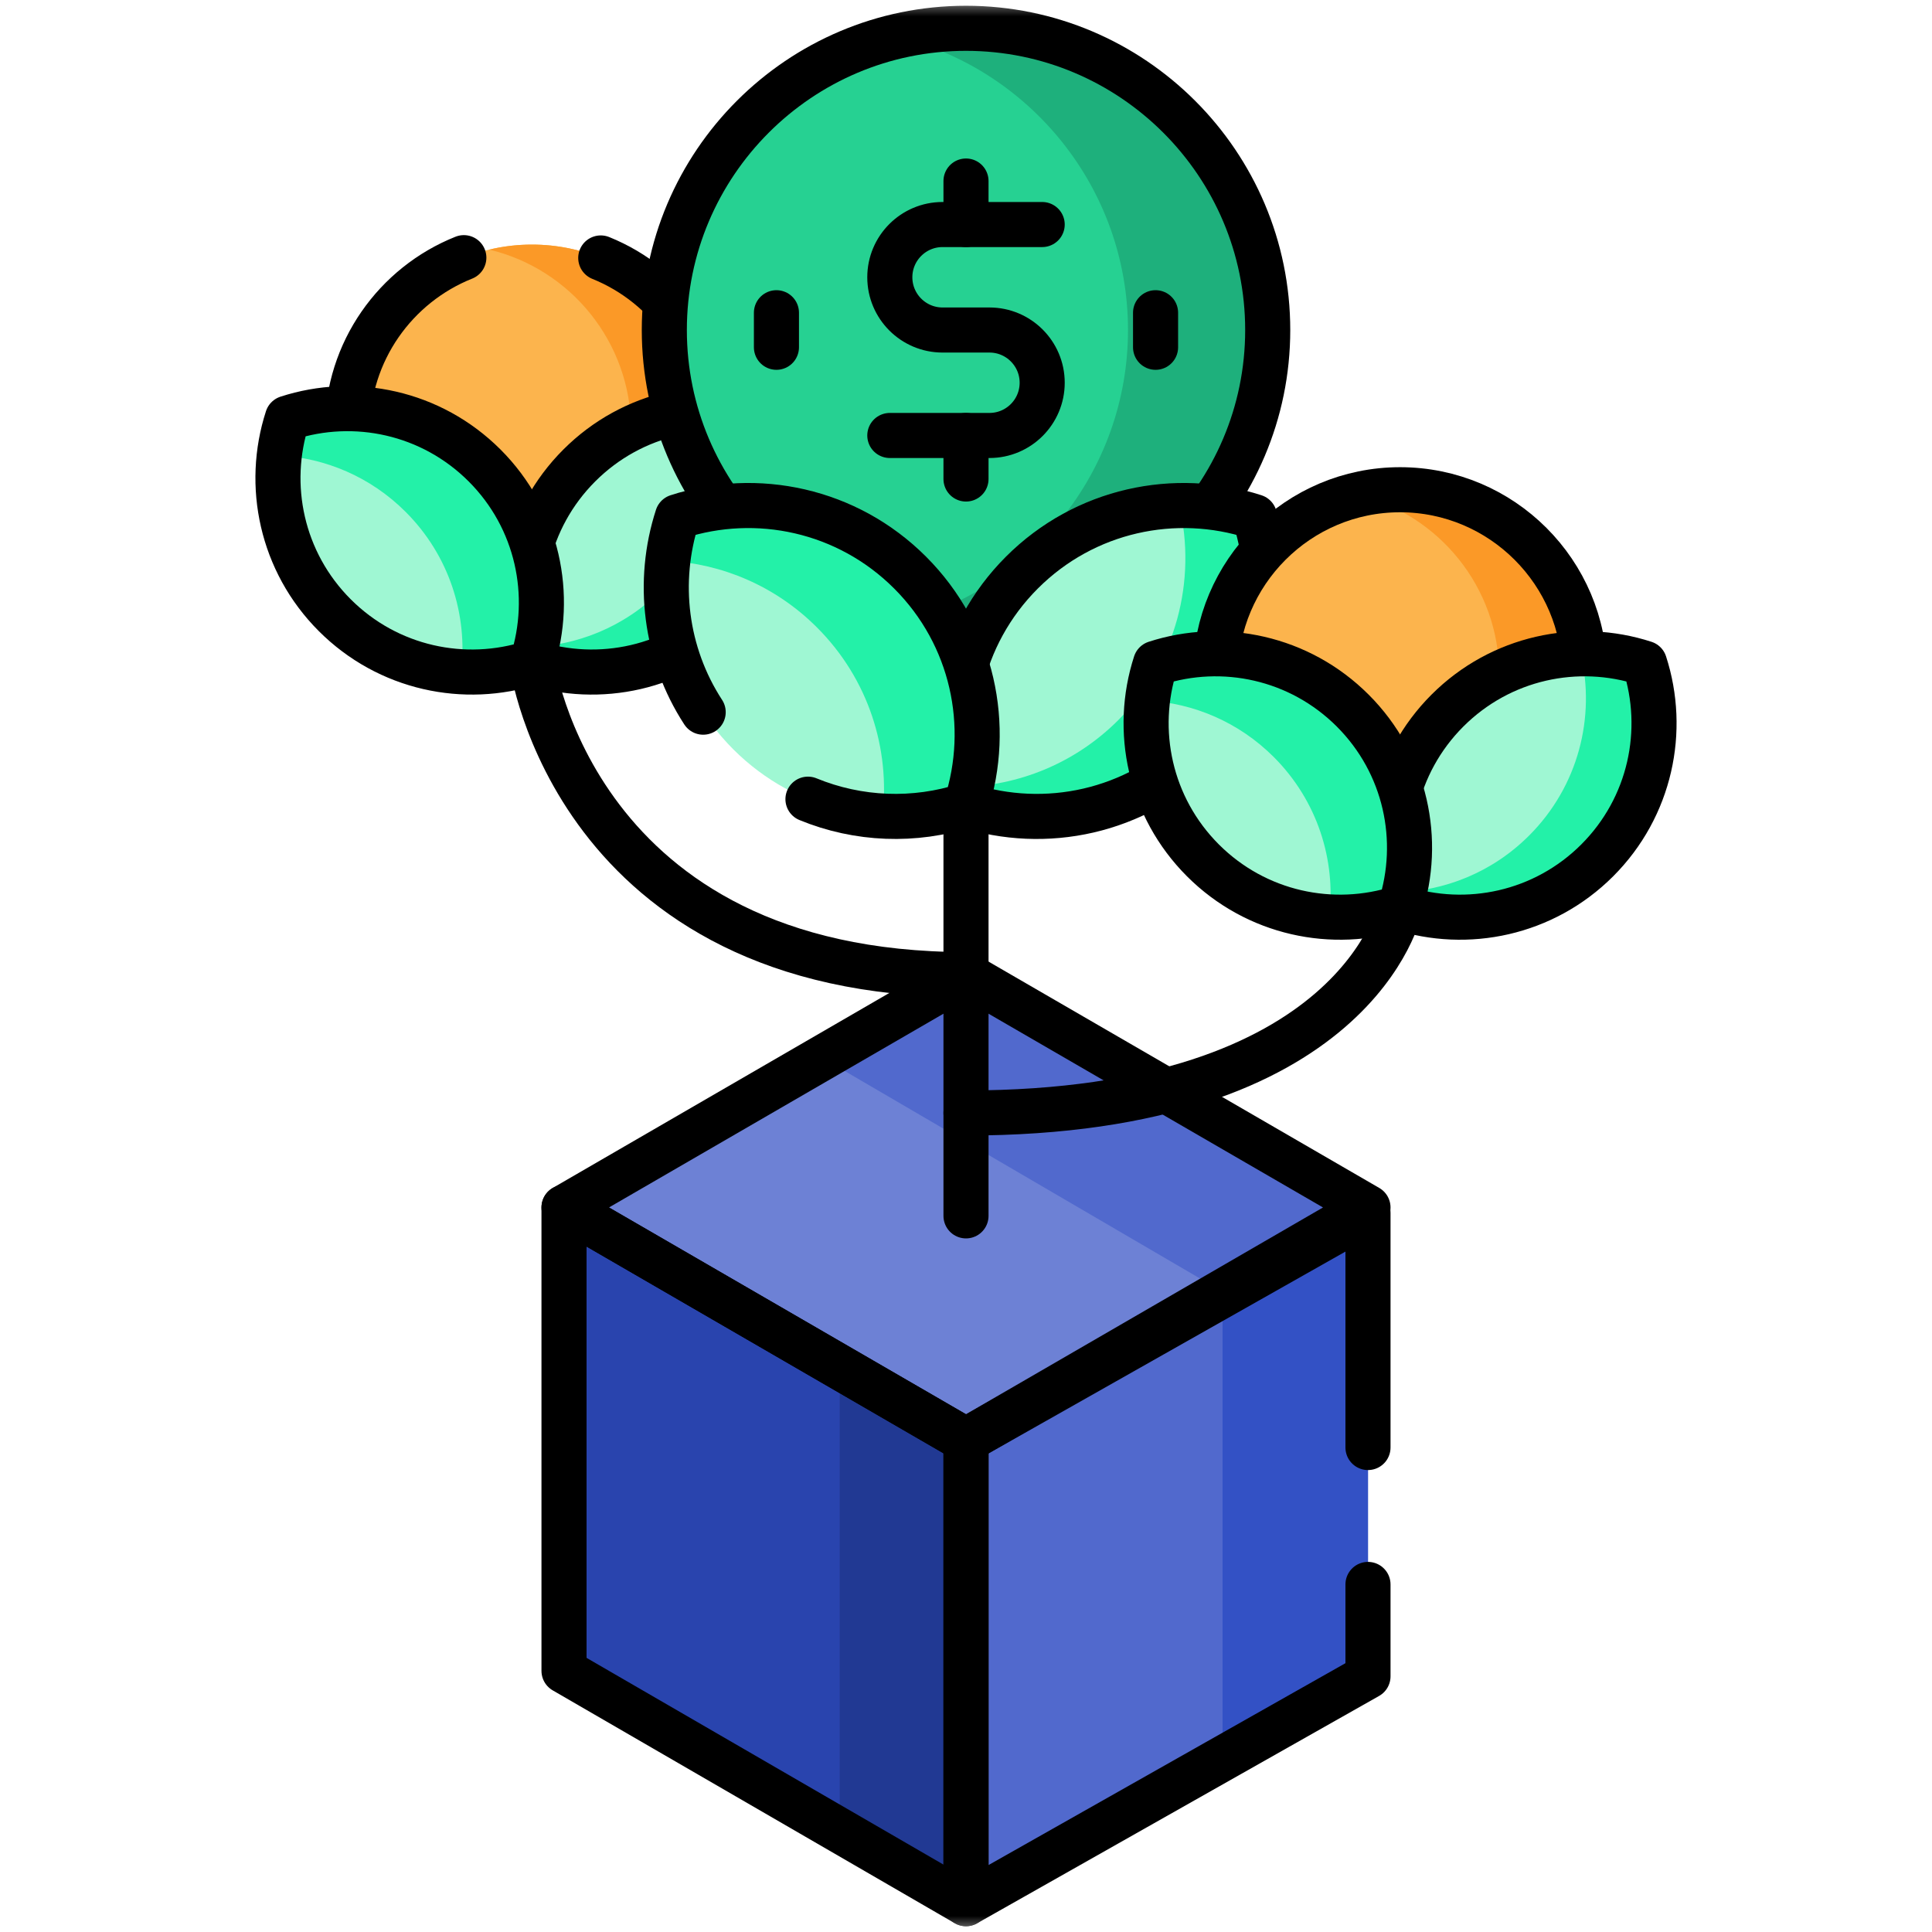 <svg width="60" height="60" viewBox="0 0 60 60" fill="none" xmlns="http://www.w3.org/2000/svg">
<path d="M30 44.73V59.121L17.516 51.89V37.499L30 44.73Z" fill="#2944AE"/>
<path d="M26.079 42.458V56.85L30 59.121V44.73L26.079 42.458Z" fill="#213993"/>
<path d="M30 44.73L42.484 37.499V51.89L30 59.121V44.73Z" fill="#5169CD"/>
<path d="M37.968 40.114V54.506L42.484 51.89V37.499L37.968 40.114Z" fill="#3351C5"/>
<path d="M17.516 37.499L30 30.267L42.484 37.499L30 44.73L17.516 37.499Z" fill="#6D81D5"/>
<path d="M42.484 37.498L37.968 40.114L25.535 32.853L30 30.267L42.484 37.498Z" fill="#5169CD"/>
<mask id="mask0_35_667" style="mask-type:luminance" maskUnits="userSpaceOnUse" x="0" y="0" width="60" height="60">
<path d="M0 3.8147e-06H60V60H0V3.8147e-06Z" fill="white"/>
</mask>
<g mask="url(#mask0_35_667)">
<path d="M30 44.73V59.121L17.516 51.89V37.499L30 44.73Z" stroke="black" stroke-width="1.4" stroke-miterlimit="10" stroke-linecap="round" stroke-linejoin="round"/>
<path d="M42.484 44.954V37.669L30 44.73V59.121L42.484 52.06V49.206" stroke="black" stroke-width="1.4" stroke-miterlimit="10" stroke-linecap="round" stroke-linejoin="round"/>
</g>
<path d="M17.516 37.499L30 30.267L42.484 37.499L30 44.73L17.516 37.499Z" stroke="black" stroke-width="1.4" stroke-miterlimit="10" stroke-linecap="round" stroke-linejoin="round"/>
<path d="M30 13.032V37.76" stroke="black" stroke-width="1.4" stroke-miterlimit="10" stroke-linecap="round" stroke-linejoin="round"/>
<mask id="mask1_35_667" style="mask-type:luminance" maskUnits="userSpaceOnUse" x="0" y="0" width="60" height="60">
<path d="M0 3.8147e-06H60V60H0V3.8147e-06Z" fill="white"/>
</mask>
<g mask="url(#mask1_35_667)">
<path d="M43.48 28.191C43.48 28.191 42.17 34.565 30 34.565" stroke="black" stroke-width="1.4" stroke-miterlimit="10" stroke-linecap="round" stroke-linejoin="round"/>
<path d="M16.52 20.578C16.52 20.578 17.811 30.267 30 30.267" stroke="black" stroke-width="1.4" stroke-miterlimit="10" stroke-linecap="round" stroke-linejoin="round"/>
<path d="M16.52 19.061C13.358 19.061 10.787 16.49 10.787 13.329C10.787 10.168 13.358 7.596 16.52 7.596C19.681 7.596 22.252 10.168 22.252 13.329C22.252 16.49 19.681 19.061 16.52 19.061Z" fill="#FCB44D"/>
<path d="M22.252 13.328C22.252 16.489 19.68 19.061 16.519 19.061C16.063 19.061 15.618 19.007 15.193 18.905C17.715 18.306 19.598 16.033 19.598 13.328C19.598 10.624 17.715 8.351 15.193 7.752C15.618 7.65 16.063 7.596 16.519 7.596C19.68 7.596 22.252 10.168 22.252 13.328Z" fill="#FB9927"/>
<path d="M14.405 8.002C12.288 8.846 10.787 10.915 10.787 13.329C10.787 16.49 13.359 19.061 16.52 19.061C19.681 19.061 22.252 16.49 22.252 13.329C22.252 10.923 20.762 8.86 18.657 8.011" stroke="black" stroke-width="1.4" stroke-miterlimit="10" stroke-linecap="round" stroke-linejoin="round"/>
<path d="M22.642 19.106C20.985 20.763 18.606 21.253 16.52 20.578C15.844 18.493 16.334 16.111 17.991 14.455C19.647 12.799 22.028 12.308 24.113 12.985C24.789 15.07 24.298 17.45 22.642 19.106Z" fill="#9FF7D3"/>
<path d="M22.642 19.107C20.986 20.763 18.605 21.254 16.52 20.578C16.468 20.419 16.424 20.26 16.386 20.099C17.887 20.069 19.38 19.483 20.527 18.336C22.059 16.805 22.593 14.655 22.131 12.693C22.8 12.678 23.47 12.776 24.113 12.984C24.789 15.07 24.298 17.45 22.642 19.107Z" fill="#23F1A8"/>
<path d="M22.642 19.106C20.985 20.763 18.606 21.253 16.52 20.578C15.844 18.493 16.334 16.111 17.991 14.455C19.647 12.799 22.028 12.308 24.113 12.985C24.789 15.07 24.298 17.45 22.642 19.106Z" stroke="black" stroke-width="1.4" stroke-miterlimit="10" stroke-linecap="round" stroke-linejoin="round"/>
<path d="M10.397 19.106C12.054 20.763 14.434 21.253 16.52 20.578C17.196 18.493 16.705 16.111 15.049 14.455C13.392 12.799 11.011 12.308 8.926 12.985C8.25 15.07 8.741 17.45 10.397 19.106Z" fill="#9FF7D3"/>
<path d="M16.52 20.578C15.808 20.809 15.061 20.904 14.322 20.861C14.529 19.094 13.954 17.253 12.598 15.898C11.508 14.807 10.101 14.222 8.674 14.144C8.719 13.751 8.803 13.363 8.926 12.984C11.011 12.308 13.392 12.799 15.049 14.455C16.705 16.112 17.196 18.493 16.52 20.578Z" fill="#23F1A8"/>
<path d="M10.397 19.106C12.054 20.763 14.434 21.253 16.52 20.578C17.196 18.493 16.705 16.111 15.049 14.455C13.392 12.799 11.011 12.308 8.926 12.985C8.25 15.07 8.741 17.45 10.397 19.106Z" stroke="black" stroke-width="1.4" stroke-miterlimit="10" stroke-linecap="round" stroke-linejoin="round"/>
<path d="M30 19.618C24.834 19.618 20.631 15.415 20.631 10.249C20.631 5.082 24.834 0.879 30 0.879C35.166 0.879 39.37 5.082 39.37 10.249C39.37 15.415 35.166 19.618 30 19.618Z" fill="#26D192"/>
<path d="M39.369 10.248C39.369 15.415 35.166 19.618 30 19.618C29.254 19.618 28.527 19.53 27.831 19.363C31.954 18.383 35.031 14.669 35.031 10.248C35.031 5.829 31.954 2.113 27.831 1.133C28.527 0.967 29.254 0.879 30 0.879C35.166 0.879 39.369 5.083 39.369 10.248Z" fill="#1EB07C"/>
<path d="M30 19.618C24.834 19.618 20.631 15.415 20.631 10.249C20.631 5.082 24.834 0.879 30 0.879C35.166 0.879 39.37 5.082 39.37 10.249C39.37 15.415 35.166 19.618 30 19.618Z" stroke="black" stroke-width="1.4" stroke-miterlimit="10" stroke-linecap="round" stroke-linejoin="round"/>
<path d="M27.634 13.524H30.728C31.632 13.524 32.366 12.791 32.366 11.886C32.366 10.982 31.632 10.249 30.728 10.249H29.272C28.368 10.249 27.634 9.515 27.634 8.611C27.634 7.707 28.368 6.973 29.272 6.973H32.366" stroke="black" stroke-width="1.4" stroke-miterlimit="10" stroke-linecap="round" stroke-linejoin="round"/>
<path d="M30 6.973V5.622" stroke="black" stroke-width="1.4" stroke-miterlimit="10" stroke-linecap="round" stroke-linejoin="round"/>
<path d="M30 14.876V13.524" stroke="black" stroke-width="1.4" stroke-miterlimit="10" stroke-linecap="round" stroke-linejoin="round"/>
<path d="M35.887 9.712V10.785" stroke="black" stroke-width="1.4" stroke-miterlimit="10" stroke-linecap="round" stroke-linejoin="round"/>
<path d="M24.113 9.712V10.785" stroke="black" stroke-width="1.4" stroke-miterlimit="10" stroke-linecap="round" stroke-linejoin="round"/>
<path d="M37.226 23.272C35.271 25.227 32.462 25.806 30 25.009C29.202 22.548 29.781 19.737 31.736 17.782C33.691 15.827 36.502 15.248 38.962 16.047C39.76 18.508 39.181 21.317 37.226 23.272Z" fill="#9FF7D3"/>
<path d="M37.226 23.273C35.271 25.228 32.462 25.807 30 25.009C29.94 24.822 29.887 24.634 29.843 24.443C31.614 24.409 33.377 23.716 34.73 22.363C36.538 20.555 37.168 18.019 36.624 15.702C37.413 15.685 38.204 15.801 38.962 16.047C39.76 18.508 39.181 21.318 37.226 23.273Z" fill="#23F1A8"/>
<path d="M37.226 23.272C35.271 25.227 32.462 25.806 30 25.009C29.202 22.548 29.781 19.737 31.736 17.782C33.691 15.827 36.502 15.248 38.962 16.047C39.76 18.508 39.181 21.317 37.226 23.272Z" stroke="black" stroke-width="1.4" stroke-miterlimit="10" stroke-linecap="round" stroke-linejoin="round"/>
<path d="M22.774 23.272C24.729 25.227 27.538 25.806 30 25.009C30.798 22.548 30.219 19.737 28.264 17.782C26.309 15.827 23.499 15.248 21.038 16.047C20.24 18.508 20.819 21.317 22.774 23.272Z" fill="#9FF7D3"/>
<path d="M30 25.009C29.16 25.282 28.279 25.393 27.406 25.343C27.651 23.258 26.972 21.085 25.372 19.486C24.085 18.198 22.425 17.507 20.741 17.415C20.794 16.952 20.893 16.493 21.038 16.047C23.498 15.249 26.309 15.828 28.264 17.783C30.219 19.738 30.798 22.548 30 25.009Z" fill="#23F1A8"/>
<path d="M25.092 24.819C26.655 25.463 28.401 25.527 30 25.009C30.798 22.548 30.219 19.737 28.264 17.782C26.309 15.827 23.499 15.248 21.038 16.047C20.387 18.057 20.654 20.298 21.838 22.117" stroke="black" stroke-width="1.4" stroke-miterlimit="10" stroke-linecap="round" stroke-linejoin="round"/>
<path d="M43.48 26.674C40.319 26.674 37.748 24.103 37.748 20.942C37.748 17.781 40.319 15.209 43.48 15.209C46.642 15.209 49.213 17.781 49.213 20.942C49.213 24.103 46.642 26.674 43.48 26.674Z" fill="#FCB44D"/>
<path d="M49.213 20.942C49.213 24.103 46.641 26.674 43.48 26.674C43.024 26.674 42.579 26.62 42.153 26.518C44.676 25.919 46.559 23.646 46.559 20.942C46.559 18.238 44.676 15.964 42.153 15.365C42.579 15.263 43.024 15.209 43.48 15.209C46.641 15.209 49.213 17.781 49.213 20.942Z" fill="#FB9927"/>
<path d="M43.48 26.674C40.319 26.674 37.748 24.103 37.748 20.942C37.748 17.781 40.319 15.209 43.48 15.209C46.642 15.209 49.213 17.781 49.213 20.942C49.213 24.103 46.642 26.674 43.48 26.674Z" stroke="black" stroke-width="1.4" stroke-miterlimit="10" stroke-linecap="round" stroke-linejoin="round"/>
<path d="M49.603 26.72C47.946 28.376 45.566 28.866 43.48 28.191C42.804 26.106 43.295 23.724 44.951 22.068C46.608 20.412 48.989 19.921 51.074 20.598C51.75 22.683 51.259 25.063 49.603 26.72Z" fill="#9FF7D3"/>
<path d="M49.603 26.72C47.946 28.376 45.566 28.867 43.48 28.191C43.429 28.033 43.385 27.873 43.347 27.712C44.848 27.683 46.341 27.096 47.488 25.949C49.019 24.418 49.554 22.269 49.092 20.306C49.761 20.291 50.431 20.389 51.074 20.598C51.75 22.683 51.259 25.064 49.603 26.72Z" fill="#23F1A8"/>
<path d="M49.603 26.72C47.946 28.376 45.566 28.866 43.48 28.191C42.804 26.106 43.295 23.724 44.951 22.068C46.608 20.412 48.989 19.921 51.074 20.598C51.75 22.683 51.259 25.063 49.603 26.72Z" stroke="black" stroke-width="1.4" stroke-miterlimit="10" stroke-linecap="round" stroke-linejoin="round"/>
<path d="M37.358 26.72C39.015 28.376 41.394 28.866 43.48 28.191C44.157 26.106 43.666 23.724 42.01 22.068C40.353 20.412 37.972 19.921 35.887 20.598C35.211 22.683 35.702 25.063 37.358 26.72Z" fill="#9FF7D3"/>
<path d="M43.48 28.191C42.769 28.422 42.022 28.517 41.282 28.474C41.49 26.707 40.914 24.867 39.559 23.511C38.469 22.421 37.062 21.835 35.635 21.757C35.68 21.364 35.764 20.976 35.887 20.598C37.972 19.922 40.353 20.412 42.01 22.069C43.666 23.725 44.157 26.106 43.48 28.191Z" fill="#23F1A8"/>
<path d="M37.358 26.72C39.015 28.376 41.394 28.866 43.48 28.191C44.157 26.106 43.666 23.724 42.01 22.068C40.353 20.412 37.972 19.921 35.887 20.598C35.211 22.683 35.702 25.063 37.358 26.72Z" stroke="black" stroke-width="1.4" stroke-miterlimit="10" stroke-linecap="round" stroke-linejoin="round"/>
</g>
</svg>
